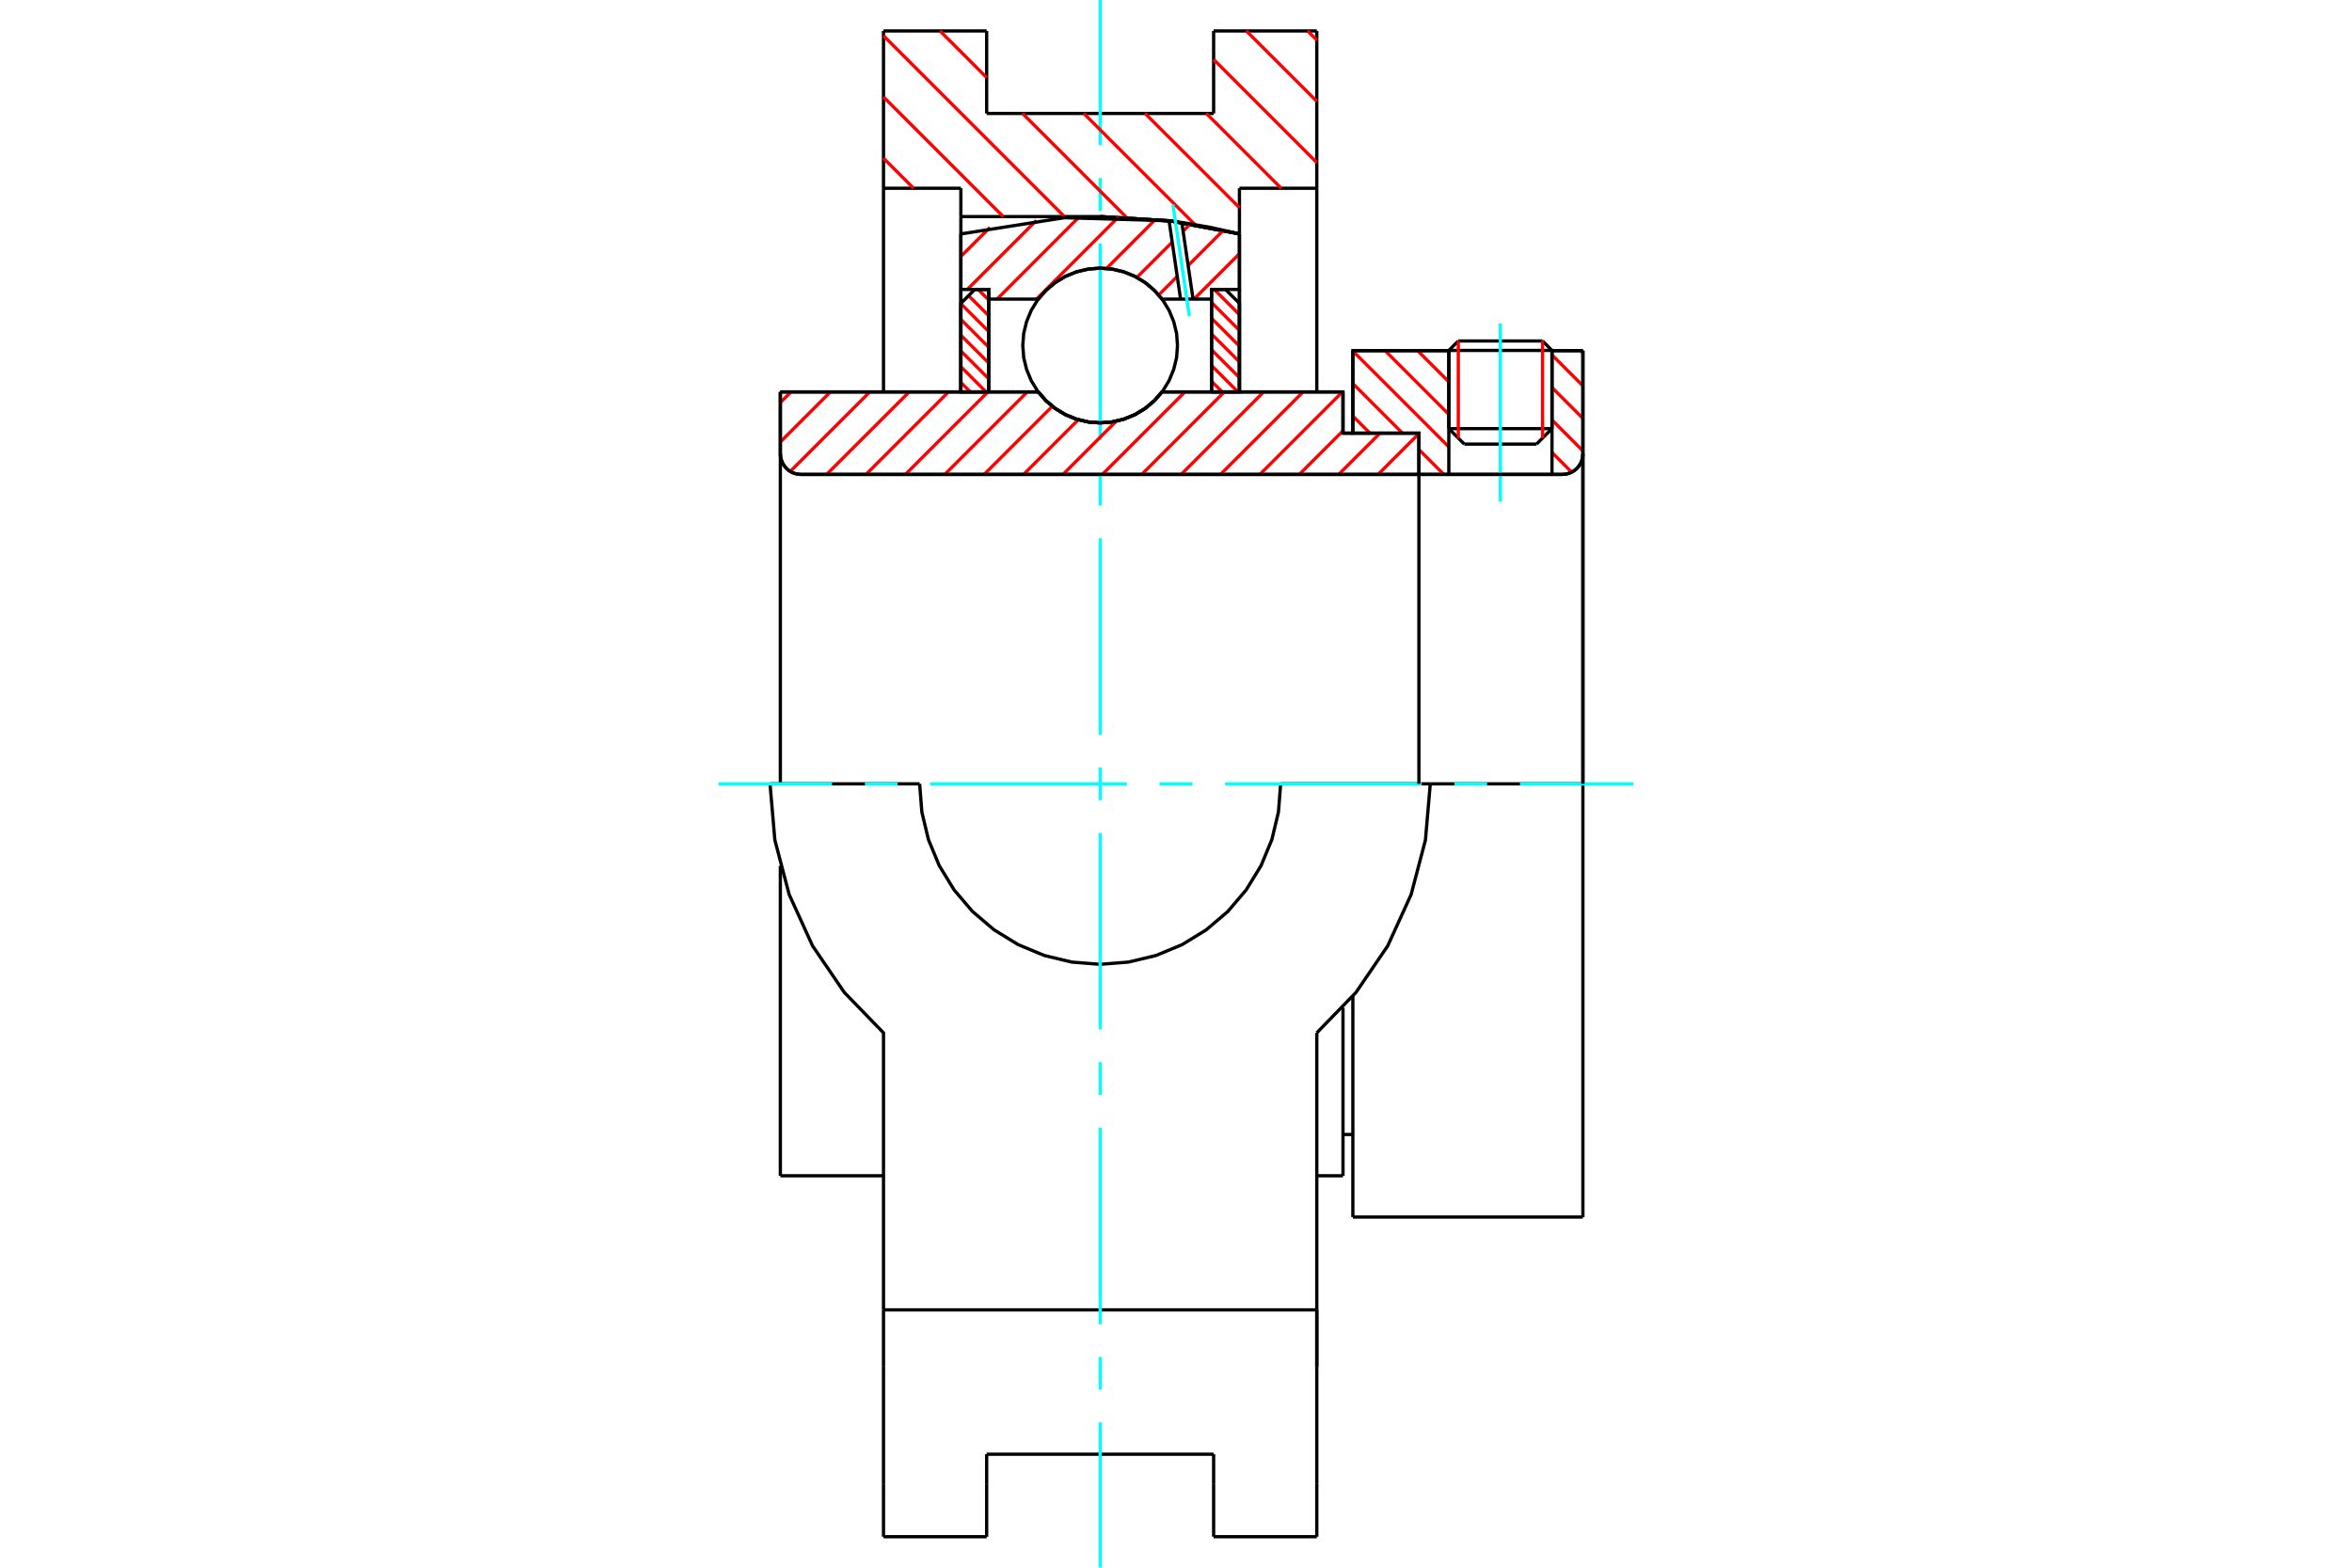 <?xml version="1.0" standalone="no"?>
<!DOCTYPE svg PUBLIC "-//W3C//DTD SVG 1.1//EN"
	"http://www.w3.org/Graphics/SVG/1.1/DTD/svg11.dtd">
<svg xmlns="http://www.w3.org/2000/svg" height="100%" width="100%" viewBox="0 0 36000 24000">
	<rect x="-1800" y="-1200" width="39600" height="26400" style="fill:#FFF"/>
	<g style="fill:none; fill-rule:evenodd" transform="matrix(1 0 0 1 0 0)">
		<g style="fill:none; stroke:#000; stroke-width:50; shape-rendering:geometricPrecision">
			<line x1="20556" y1="6632" x2="20707" y2="6632"/>
			<line x1="20556" y1="18000" x2="20556" y2="15429"/>
			<line x1="20556" y1="6000" x2="20556" y2="6632"/>
			<line x1="11944" y1="18000" x2="11944" y2="13255"/>
			<line x1="11944" y1="6000" x2="15892" y2="6000"/>
			<line x1="17786" y1="6000" x2="20556" y2="6000"/>
			<polyline points="15892,6000 16012,6137 16153,6255 16309,6349 16479,6418 16657,6460 16839,6474 17021,6460 17199,6418 17369,6349 17525,6255 17666,6137 17786,6000"/>
			<polyline points="11944,6947 11948,6997 11960,7045 11979,7091 12005,7133 12037,7171 12074,7203 12117,7229 12162,7248 12211,7259 12260,7263"/>
			<line x1="11944" y1="6947" x2="11944" y2="12000"/>
			<line x1="11944" y1="6947" x2="11944" y2="6000"/>
			<line x1="23755" y1="6562" x2="23755" y2="5368"/>
			<line x1="23518" y1="6799" x2="23755" y2="6562"/>
			<line x1="22176" y1="6562" x2="22413" y2="6799"/>
			<line x1="22176" y1="5368" x2="22176" y2="6562"/>
			<line x1="22176" y1="5368" x2="20707" y2="5368"/>
			<line x1="20707" y1="6632" x2="20707" y2="5368"/>
			<line x1="23913" y1="7263" x2="12260" y2="7263"/>
			<polyline points="23913,7263 23962,7259 24010,7248 24056,7229 24098,7203 24136,7171 24168,7133 24194,7091 24213,7045 24225,6997 24228,6947"/>
			<line x1="24228" y1="5368" x2="24228" y2="6947"/>
			<line x1="24228" y1="5368" x2="23755" y2="5368"/>
			<polyline points="24228,18632 24228,12000 21892,12000"/>
			<line x1="20707" y1="18632" x2="20707" y2="15250"/>
			<line x1="24228" y1="6947" x2="24228" y2="12000"/>
			<line x1="22176" y1="6562" x2="23755" y2="6562"/>
			<line x1="23755" y1="5365" x2="22176" y2="5365"/>
			<line x1="22321" y1="5220" x2="23610" y2="5220"/>
			<line x1="23518" y1="6799" x2="22413" y2="6799"/>
			<line x1="20556" y1="17368" x2="20707" y2="17368"/>
			<line x1="20155" y1="18000" x2="20556" y2="18000"/>
			<line x1="11944" y1="18000" x2="13523" y2="18000"/>
			<line x1="20707" y1="18632" x2="24228" y2="18632"/>
			<line x1="22176" y1="5365" x2="22176" y2="5368"/>
			<line x1="23755" y1="5368" x2="23755" y2="5365"/>
			<line x1="22321" y1="5220" x2="22176" y2="5365"/>
			<line x1="23755" y1="5365" x2="23610" y2="5220"/>
			<line x1="20155" y1="474" x2="20155" y2="2882"/>
			<line x1="18576" y1="474" x2="20155" y2="474"/>
			<line x1="18576" y1="1737" x2="18576" y2="474"/>
			<line x1="15102" y1="1737" x2="18576" y2="1737"/>
			<line x1="15102" y1="474" x2="15102" y2="1737"/>
			<line x1="13523" y1="474" x2="15102" y2="474"/>
			<line x1="13523" y1="2882" x2="13523" y2="474"/>
			<line x1="14707" y1="2882" x2="13523" y2="2882"/>
			<line x1="14707" y1="3316" x2="14707" y2="2882"/>
			<line x1="16839" y1="3316" x2="14707" y2="3316"/>
			<polyline points="18971,3581 17913,3382 16839,3316"/>
			<line x1="18971" y1="2882" x2="18971" y2="3581"/>
			<line x1="20155" y1="2882" x2="18971" y2="2882"/>
			<line x1="21892" y1="12000" x2="19602" y2="12000"/>
			<line x1="14076" y1="12000" x2="11786" y2="12000"/>
			<polyline points="14076,12000 14110,12432 14211,12854 14377,13254 14604,13624 14885,13954 15215,14235 15585,14462 15985,14628 16407,14729 16839,14763 17271,14729 17693,14628 18093,14462 18463,14235 18793,13954 19074,13624 19301,13254 19467,12854 19568,12432 19602,12000"/>
			<polyline points="11786,12000 11860,12860 12079,13694 12437,14480 12923,15193 13523,15812 13523,20053"/>
			<line x1="20155" y1="20053" x2="13523" y2="20053"/>
			<line x1="20155" y1="15812" x2="20155" y2="20053"/>
			<polyline points="20155,15812 20755,15193 21241,14480 21599,13694 21818,12860 21892,12000"/>
			<line x1="20155" y1="20921" x2="20155" y2="20053"/>
			<line x1="20155" y1="22721" x2="20155" y2="20921"/>
			<line x1="20155" y1="23526" x2="20155" y2="22721"/>
			<line x1="20155" y1="20052" x2="20155" y2="20921"/>
			<line x1="20155" y1="2882" x2="20155" y2="6000"/>
			<line x1="13523" y1="6000" x2="13523" y2="2882"/>
			<line x1="13523" y1="22721" x2="13523" y2="23526"/>
			<line x1="13523" y1="20921" x2="13523" y2="22721"/>
			<line x1="13523" y1="20921" x2="13523" y2="20053"/>
			<line x1="18971" y1="3581" x2="18971" y2="5995"/>
			<line x1="14707" y1="6000" x2="14707" y2="3316"/>
			<line x1="15102" y1="22721" x2="15102" y2="22263"/>
			<line x1="15102" y1="23526" x2="15102" y2="22721"/>
			<line x1="15102" y1="22263" x2="18576" y2="22263"/>
			<line x1="18576" y1="22721" x2="18576" y2="23526"/>
			<line x1="18576" y1="22263" x2="18576" y2="22721"/>
			<line x1="18576" y1="23526" x2="20155" y2="23526"/>
			<line x1="13523" y1="23526" x2="15102" y2="23526"/>
			<polyline points="18971,3581 17913,3382 16839,3316"/>
		</g>
		<g style="fill:none; stroke:#0FF; stroke-width:50; shape-rendering:geometricPrecision">
			<line x1="22965" y1="7680" x2="22965" y2="4952"/>
			<line x1="10997" y1="12000" x2="12736" y2="12000"/>
			<line x1="13238" y1="12000" x2="13739" y2="12000"/>
			<line x1="14240" y1="12000" x2="17248" y2="12000"/>
			<line x1="17749" y1="12000" x2="18251" y2="12000"/>
			<line x1="18752" y1="12000" x2="21760" y2="12000"/>
			<line x1="22261" y1="12000" x2="22762" y2="12000"/>
			<line x1="23264" y1="12000" x2="25003" y2="12000"/>
			<line x1="16839" y1="24000" x2="16839" y2="21776"/>
			<line x1="16839" y1="21274" x2="16839" y2="20773"/>
			<line x1="16839" y1="20272" x2="16839" y2="17264"/>
			<line x1="16839" y1="16762" x2="16839" y2="16261"/>
			<line x1="16839" y1="15760" x2="16839" y2="12752"/>
			<line x1="16839" y1="12251" x2="16839" y2="11749"/>
			<line x1="16839" y1="11248" x2="16839" y2="8240"/>
			<line x1="16839" y1="7739" x2="16839" y2="7238"/>
			<line x1="16839" y1="6736" x2="16839" y2="3728"/>
			<line x1="16839" y1="3227" x2="16839" y2="2726"/>
			<line x1="16839" y1="2224" x2="16839" y2="0"/>
		</g>
		<g style="fill:none; stroke:#F00; stroke-width:50; shape-rendering:geometricPrecision">
			<line x1="20015" y1="474" x2="20155" y2="613"/>
			<line x1="19077" y1="474" x2="20155" y2="1551"/>
			<line x1="18576" y1="910" x2="20155" y2="2489"/>
			<line x1="18465" y1="1737" x2="19610" y2="2882"/>
			<line x1="17527" y1="1737" x2="18971" y2="3180"/>
			<line x1="16589" y1="1737" x2="18294" y2="3442"/>
			<line x1="14388" y1="474" x2="15102" y2="1188"/>
			<line x1="15651" y1="1737" x2="17242" y2="3328"/>
			<line x1="13523" y1="547" x2="16292" y2="3316"/>
			<line x1="13523" y1="1484" x2="15355" y2="3316"/>
			<line x1="13523" y1="2422" x2="13983" y2="2882"/>
		</g>
		<g style="fill:none; stroke:#000; stroke-width:50; shape-rendering:geometricPrecision">
			<polyline points="18971,3581 17913,3382 16839,3316"/>
		</g>
		<g style="fill:none; stroke:#F00; stroke-width:50; shape-rendering:geometricPrecision">
			<line x1="23610" y1="5220" x2="23610" y2="6707"/>
			<line x1="22321" y1="6707" x2="22321" y2="5220"/>
			<line x1="14707" y1="5855" x2="14852" y2="6000"/>
			<line x1="14707" y1="5614" x2="15093" y2="6000"/>
			<line x1="14707" y1="5373" x2="15134" y2="5799"/>
			<line x1="14707" y1="5132" x2="15134" y2="5558"/>
			<line x1="14707" y1="4890" x2="15134" y2="5317"/>
			<line x1="14707" y1="4649" x2="15134" y2="5076"/>
			<line x1="14825" y1="4526" x2="15134" y2="4834"/>
			<line x1="14971" y1="4431" x2="15134" y2="4593"/>
		</g>
		<g style="fill:none; stroke:#000; stroke-width:50; shape-rendering:geometricPrecision">
			<polyline points="15134,6000 15134,4431 14921,4431 14707,4644 14707,6000 15134,6000"/>
		</g>
		<g style="fill:none; stroke:#F00; stroke-width:50; shape-rendering:geometricPrecision">
			<line x1="18585" y1="4431" x2="18971" y2="4817"/>
			<line x1="18544" y1="4631" x2="18971" y2="5058"/>
			<line x1="18544" y1="4873" x2="18971" y2="5299"/>
			<line x1="18544" y1="5114" x2="18971" y2="5540"/>
			<line x1="18544" y1="5355" x2="18971" y2="5781"/>
			<line x1="18544" y1="5596" x2="18948" y2="6000"/>
			<line x1="18544" y1="5837" x2="18707" y2="6000"/>
		</g>
		<g style="fill:none; stroke:#000; stroke-width:50; shape-rendering:geometricPrecision">
			<polyline points="18544,6000 18544,4431 18757,4431 18971,4644 18971,6000 18544,6000"/>
			<polyline points="18023,5289 18009,5104 17965,4924 17894,4752 17797,4593 17676,4452 17535,4331 17377,4234 17205,4163 17024,4120 16839,4105 16654,4120 16473,4163 16301,4234 16143,4331 16002,4452 15881,4593 15784,4752 15713,4924 15669,5104 15655,5289 15669,5475 15713,5655 15784,5827 15881,5986 16002,6127 16143,6248 16301,6345 16473,6416 16654,6459 16839,6474 17024,6459 17205,6416 17377,6345 17535,6248 17676,6127 17797,5986 17894,5827 17965,5655 18009,5475 18023,5289"/>
		</g>
		<g style="fill:none; stroke:#F00; stroke-width:50; shape-rendering:geometricPrecision">
			<line x1="24188" y1="5368" x2="24228" y2="5409"/>
			<line x1="23755" y1="5434" x2="24228" y2="5907"/>
			<line x1="23755" y1="5932" x2="24228" y2="6405"/>
			<line x1="23755" y1="6429" x2="24228" y2="6903"/>
			<line x1="23755" y1="6927" x2="24056" y2="7229"/>
			<line x1="21698" y1="5368" x2="22176" y2="5846"/>
			<line x1="21200" y1="5368" x2="22176" y2="6344"/>
			<line x1="20707" y1="5374" x2="22176" y2="6842"/>
			<line x1="20707" y1="5872" x2="21467" y2="6632"/>
			<line x1="21718" y1="6882" x2="22099" y2="7263"/>
			<line x1="20707" y1="6370" x2="20969" y2="6632"/>
		</g>
		<g style="fill:none; stroke:#000; stroke-width:50; shape-rendering:geometricPrecision">
			<line x1="24228" y1="12000" x2="24228" y2="5368"/>
			<polyline points="23913,7263 23962,7259 24010,7248 24056,7229 24098,7203 24136,7171 24168,7133 24194,7091 24213,7045 24225,6997 24228,6947"/>
			<polyline points="23913,7263 23755,7263 23755,5368"/>
			<polyline points="23755,7263 22176,7263 22176,5368"/>
			<polyline points="22176,7263 21718,7263 21718,12000"/>
			<polyline points="21718,7263 21718,6632 20707,6632 20707,5368 22176,5368"/>
			<line x1="23755" y1="5368" x2="24228" y2="5368"/>
		</g>
		<g style="fill:none; stroke:#F00; stroke-width:50; shape-rendering:geometricPrecision">
			<line x1="18971" y1="3884" x2="18275" y2="4579"/>
			<line x1="18724" y1="3527" x2="18186" y2="4065"/>
			<line x1="18019" y1="4232" x2="17735" y2="4516"/>
			<line x1="18220" y1="3428" x2="18109" y2="3539"/>
			<line x1="17942" y1="3707" x2="17401" y2="4247"/>
			<line x1="17684" y1="3361" x2="16936" y2="4110"/>
			<line x1="17118" y1="3324" x2="15864" y2="4579"/>
			<line x1="16513" y1="3326" x2="15261" y2="4579"/>
			<line x1="15863" y1="3374" x2="14806" y2="4431"/>
			<line x1="15152" y1="3482" x2="14707" y2="3926"/>
		</g>
		<g style="fill:none; stroke:#000; stroke-width:50; shape-rendering:geometricPrecision">
			<polyline points="14707,6000 14707,4431 14707,3581"/>
			<polyline points="17894,3380 16291,3333 14707,3581"/>
			<polyline points="18089,3406 17992,3393 17894,3380"/>
			<polyline points="18971,3581 18532,3482 18089,3406"/>
			<polyline points="18971,3581 18971,4431 18544,4431 18544,4579 18544,6000"/>
			<polyline points="18544,4579 18261,4579 18070,4579 17786,4579 17666,4442 17525,4324 17369,4230 17199,4161 17021,4119 16839,4105 16657,4119 16479,4161 16309,4230 16153,4324 16012,4442 15892,4579 15134,4579 15134,6000"/>
			<polyline points="15134,4579 15134,4431 14707,4431"/>
			<line x1="18971" y1="4431" x2="18971" y2="6000"/>
		</g>
		<g style="fill:none; stroke:#0FF; stroke-width:50; shape-rendering:geometricPrecision">
			<line x1="18204" y1="4840" x2="17953" y2="3132"/>
		</g>
		<g style="fill:none; stroke:#000; stroke-width:50; shape-rendering:geometricPrecision">
			<line x1="18070" y1="4579" x2="17894" y2="3380"/>
			<line x1="18261" y1="4579" x2="18089" y2="3406"/>
		</g>
		<g style="fill:none; stroke:#F00; stroke-width:50; shape-rendering:geometricPrecision">
			<line x1="21718" y1="7241" x2="21696" y2="7263"/>
			<line x1="21718" y1="6638" x2="21093" y2="7263"/>
			<line x1="21122" y1="6632" x2="20490" y2="7263"/>
			<line x1="20556" y1="6595" x2="19887" y2="7263"/>
			<line x1="20547" y1="6000" x2="19284" y2="7263"/>
			<line x1="19945" y1="6000" x2="18681" y2="7263"/>
			<line x1="19342" y1="6000" x2="18079" y2="7263"/>
			<line x1="18739" y1="6000" x2="17476" y2="7263"/>
			<line x1="18136" y1="6000" x2="16873" y2="7263"/>
			<line x1="17085" y1="6448" x2="16270" y2="7263"/>
			<line x1="16505" y1="6425" x2="15667" y2="7263"/>
			<line x1="16107" y1="6220" x2="15064" y2="7263"/>
			<line x1="15724" y1="6000" x2="14461" y2="7263"/>
			<line x1="15121" y1="6000" x2="13858" y2="7263"/>
			<line x1="14518" y1="6000" x2="13255" y2="7263"/>
			<line x1="13916" y1="6000" x2="12652" y2="7263"/>
			<line x1="13313" y1="6000" x2="12096" y2="7217"/>
			<line x1="12710" y1="6000" x2="11944" y2="6766"/>
			<line x1="12107" y1="6000" x2="11944" y2="6163"/>
		</g>
		<g style="fill:none; stroke:#000; stroke-width:50; shape-rendering:geometricPrecision">
			<polyline points="11944,6000 11944,6947 11948,6997 11960,7045 11979,7091 12005,7133 12037,7171 12074,7203 12117,7229 12162,7248 12211,7259 12260,7263 21718,7263 21718,6632 20556,6632 20556,6000 17786,6000"/>
			<polyline points="15892,6000 16012,6137 16153,6255 16309,6349 16479,6418 16657,6460 16839,6474 17021,6460 17199,6418 17369,6349 17525,6255 17666,6137 17786,6000"/>
			<polyline points="15892,6000 12371,6000 11944,6000"/>
		</g>
	</g>
</svg>
